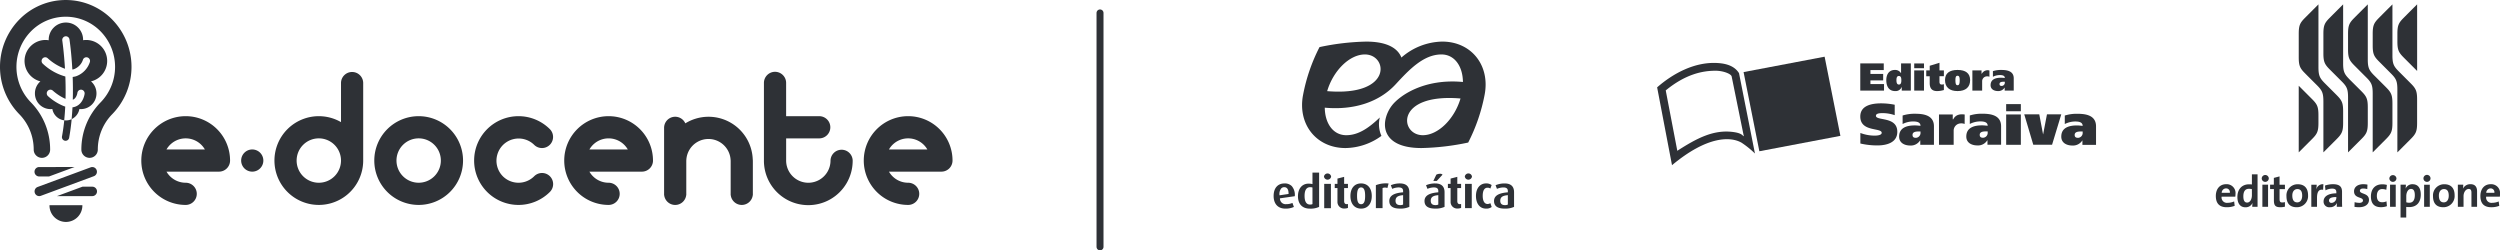 <svg xmlns="http://www.w3.org/2000/svg" width="773.117" height="77.419" viewBox="0 0 773.117 77.419"><g transform="translate(-242.793 -3868.14)"><path d="M262.665,3905.348c-.173,1.67-.4,3.339-.7,4.978a1.143,1.143,0,0,0,.9,1.335l.206.02a1.134,1.134,0,0,0,1.106-.938c.346-1.9.6-3.841.781-5.761a4.134,4.134,0,0,1-2.3.366m8.287-12.048a6.486,6.486,0,0,0-2.455-12.726l0-.072a5.319,5.319,0,1,0-10.637,0l0,.091a6.236,6.236,0,0,0-1.066-.091,6.5,6.5,0,0,0-1.5,12.8,4.888,4.888,0,0,0-1.692,3.712,4.829,4.829,0,0,0,4.786,4.87,4.977,4.977,0,0,0,.6-.04,4.287,4.287,0,0,0,3.668,3.506c.144-1.422.249-2.844.319-4.248l-.357-.113a16.743,16.743,0,0,1-4.95-3.089,1.159,1.159,0,0,1-.15-1.613,1.114,1.114,0,0,1,1.586-.152,15.265,15.265,0,0,0,3.96,2.582c.062-2.434.029-4.776-.054-6.92a16.706,16.706,0,0,1-6.943-3.925,1.156,1.156,0,0,1-.138-1.612,1.112,1.112,0,0,1,1.586-.142,16.029,16.029,0,0,0,5.379,3.285c-.3-5.128-.823-8.65-.833-8.723a1.143,1.143,0,0,1,.94-1.308,1.128,1.128,0,0,1,1.284.955c.025.161.585,3.869.886,9.311a3.366,3.366,0,0,0,.505-.108,4.682,4.682,0,0,0,2.766-2.879,1.12,1.12,0,0,1,1.407-.752,1.152,1.152,0,0,1,.742,1.435,6.929,6.929,0,0,1-4.261,4.386,5.727,5.727,0,0,1-1.054.214c.075,2.1.105,4.5.035,7.039l.063-.022c1.125-.446,1.357-2.067,1.359-2.083a1.129,1.129,0,0,1,1.257-.991,1.143,1.143,0,0,1,.975,1.282c-.013.12-.389,2.963-2.749,3.916a4.093,4.093,0,0,1-1,.257c-.064,1.2-.15,2.423-.266,3.652a4.315,4.315,0,0,0,2.4-3.128l.5.027a4.826,4.826,0,0,0,4.785-4.868,4.887,4.887,0,0,0-1.692-3.713" fill="#2e3136"/><path d="M258.1,3931.587a5.085,5.085,0,1,0,10.168,0Zm10.2-5.715-7.884,2.916h10.917a1.458,1.458,0,0,0,0-2.916Zm-13.378-6.077a1.459,1.459,0,0,0,0,2.918h3.031l7.884-2.918Zm15.92.089-16.411,6.075a1.465,1.465,0,0,0-.857,1.871,1.429,1.429,0,0,0,1.839.871l16.411-6.075a1.464,1.464,0,0,0,.858-1.87,1.437,1.437,0,0,0-1.349-.96,1.392,1.392,0,0,0-.491.088M248.748,3874.2a20.93,20.93,0,0,0-.035,29.209h0l.037.037a15.593,15.593,0,0,1,4.465,10.967,2.542,2.542,0,1,0,5.084,0v-.014a20.8,20.8,0,0,0-5.918-14.571h0l-.037-.037a15.7,15.7,0,0,1,0-21.937,15.072,15.072,0,0,1,21.567,0,15.7,15.7,0,0,1,0,21.937l-.036.036h0a20.792,20.792,0,0,0-5.919,14.585h0a2.542,2.542,0,1,0,5.084,0l0-.017a15.584,15.584,0,0,1,4.466-10.95l.035-.036h0a20.933,20.933,0,0,0-.033-29.21,20.1,20.1,0,0,0-28.759,0" fill="#2e3136"/><path d="M306.152,3914.358H294.28a6.852,6.852,0,0,1,11.872,0m7.788,3.432h0a13.724,13.724,0,1,0-13.724,13.724,3.431,3.431,0,1,0,0-6.862,6.853,6.853,0,0,1-5.935-3.43h16.228a3.434,3.434,0,0,0,3.432-3.432m10.291,0a3.43,3.43,0,1,0-3.431,3.431,3.432,3.432,0,0,0,3.431-3.431m24.016,0a6.862,6.862,0,1,1-6.861-6.861,6.862,6.862,0,0,1,6.861,6.861m6.862,0v-24.016a3.432,3.432,0,0,0-6.863,0v12.132a13.722,13.722,0,1,0,6.863,11.883m24.016,0a6.861,6.861,0,1,1-6.862-6.862,6.863,6.863,0,0,1,6.862,6.862m6.862,0a13.723,13.723,0,1,0-13.724,13.724,13.726,13.726,0,0,0,13.724-13.724m12.3,4.851a6.861,6.861,0,0,1,9.705-9.7,3.431,3.431,0,0,0,4.851-4.853,13.724,13.724,0,1,0,0,19.409,3.431,3.431,0,0,0-4.851-4.854v0a6.863,6.863,0,0,1-9.705,0m38.651-8.282H425.068a6.851,6.851,0,0,1,11.871,0m7.788,3.43h0A13.723,13.723,0,1,0,431,3931.513a3.43,3.43,0,1,0,0-6.861,6.853,6.853,0,0,1-5.935-3.43H441.3a3.431,3.431,0,0,0,3.432-3.432m30.85,10.708h.028v-10.533h-.01l.008-.174-.036-.474a13.674,13.674,0,0,0-20.846-11.029,3.428,3.428,0,0,0-6.564,1.386V3928.5h.028a3.428,3.428,0,0,0,6.807,0h.028V3917.79h.008a6.856,6.856,0,0,1,13.707,0h.008l.009.173h-.009V3928.5h.029a3.428,3.428,0,0,0,6.806,0m30.9-10.644,0-.021v-.042h0a3.429,3.429,0,0,0-6.856,0h0a6.861,6.861,0,1,1-13.723,0l-.005-.007.006-.131v-6.722h10.291a3.432,3.432,0,0,0,0-6.863H485.9v-10.291a3.432,3.432,0,0,0-6.864,0v23.877l0,.05,0,.088a13.722,13.722,0,0,0,27.444.125l0-.062m23.089-3.5H517.7a6.851,6.851,0,0,1,11.871,0m7.788,3.432h0a13.724,13.724,0,1,0-13.724,13.724,3.431,3.431,0,1,0,0-6.862,6.851,6.851,0,0,1-5.936-3.431h16.227a3.431,3.431,0,0,0,3.432-3.432" fill="#2e3136"/><path d="M934.053,3928.954H929.82a1.653,1.653,0,0,0,1.885,1.9,4.944,4.944,0,0,0,1.992-.424l.162,1.363a6.7,6.7,0,0,1-2.448.432c-2.169,0-3.38-1.081-3.38-3.482,0-2.1,1.153-3.641,3.206-3.641a2.737,2.737,0,0,1,2.874,3.054,5.089,5.089,0,0,1-.058.8m-2.874-2.562a1.372,1.372,0,0,0-1.333,1.363h2.518a1.164,1.164,0,0,0-1.185-1.363m8.117,5.7a7.352,7.352,0,0,1,.085-1.147h-.029a2.285,2.285,0,0,1-2.161,1.295c-1.667,0-2.49-1.249-2.49-3.206,0-2.308,1.347-3.9,3.617-3.9a6.84,6.84,0,0,1,.868.046v-3.136h1.748v10.047Zm-.11-5.468a4.34,4.34,0,0,0-.926-.1c-1,0-1.719.629-1.719,2.322,0,1.279.376,1.937,1.174,1.937.919,0,1.471-1.069,1.471-2.245Zm4.127-2.245a1.082,1.082,0,0,1-1.089-1.075,1.094,1.094,0,0,1,2.186,0,1.094,1.094,0,0,1-1.1,1.075m-.884.874h1.759v6.837h-1.759Zm5.543,6.967c-1.511,0-1.979-.544-1.979-2.139v-3.469h-1.181v-1.359h1.165v-2.1l1.763-.468v2.573H949.4v1.359H947.74v3c0,.881.2,1.127.811,1.127a3.576,3.576,0,0,0,.852-.106v1.413a5.861,5.861,0,0,1-1.431.174m5.09,0c-1.942,0-3.19-1-3.19-3.434a3.437,3.437,0,0,1,3.492-3.673c1.937,0,3.19,1.073,3.19,3.423a3.452,3.452,0,0,1-3.492,3.684m.176-5.618c-.785,0-1.557.6-1.557,2s.514,2.117,1.535,2.117c.862,0,1.521-.7,1.521-2.083,0-1.325-.468-2.036-1.5-2.036m7.971.232c-1.255-.264-1.887.563-1.887,2.462v2.8h-1.763v-6.839h1.663a9.119,9.119,0,0,1-.124,1.371h.03a2.073,2.073,0,0,1,2.169-1.527Zm4.227,5.258a7.9,7.9,0,0,1,.068-1.159l-.016-.014a2.3,2.3,0,0,1-2.181,1.3,1.731,1.731,0,0,1-1.952-1.795c0-1.639,1.617-2.5,3.943-2.5v-.378c0-.711-.342-1.081-1.335-1.081a4.422,4.422,0,0,0-2.019.536l-.156-1.473a7.444,7.444,0,0,1,2.451-.43c2.2,0,2.822.9,2.822,2.384v2.848c0,.548.012,1.195.038,1.763Zm-.138-3.024c-1.857,0-2.27.53-2.27,1.081a.721.721,0,0,0,.813.728,1.576,1.576,0,0,0,1.457-1.653Zm7.039,3.152a9.262,9.262,0,0,1-1.427-.118l.038-1.445a5.888,5.888,0,0,0,1.473.208c.674,0,1.112-.278,1.112-.73,0-1.211-2.759-.523-2.759-2.848,0-1.2.974-2.19,2.9-2.19a8.492,8.492,0,0,1,1.248.126l-.054,1.389a4.757,4.757,0,0,0-1.262-.178c-.689,0-1.021.278-1.021.7,0,1.11,2.806.616,2.806,2.831,0,1.345-1.181,2.25-3.058,2.25m6.742-.008c-1.9,0-3.082-.989-3.082-3.312,0-2.138,1.119-3.765,3.537-3.765a5.444,5.444,0,0,1,1.4.188l-.18,1.517a3.863,3.863,0,0,0-1.236-.238c-1.115,0-1.684.823-1.684,2.12,0,1.164.459,1.961,1.623,1.961a3.179,3.179,0,0,0,1.351-.282l.137,1.493a5.285,5.285,0,0,1-1.87.318m3.713-7.833a1.085,1.085,0,0,1-1.089-1.075,1.1,1.1,0,0,1,2.193,0,1.1,1.1,0,0,1-1.1,1.075m-.879.874h1.759v6.837h-1.759Zm5.886,6.929a5.836,5.836,0,0,1-.88-.052v3.274h-1.76v-10.151H986.8a7.689,7.689,0,0,1-.072,1.139h.03a2.227,2.227,0,0,1,2.14-1.279c1.627,0,2.51,1.169,2.51,3.19,0,2.38-1.237,3.879-3.6,3.879m.589-5.626c-.917,0-1.469,1.077-1.469,2.246v1.9a3.058,3.058,0,0,0,.924.13c.991,0,1.717-.636,1.717-2.329,0-1.275-.372-1.942-1.172-1.942m4.931-2.177a1.083,1.083,0,0,1-1.089-1.075,1.091,1.091,0,0,1,2.182,0,1.093,1.093,0,0,1-1.093,1.075m-.883.874h1.755v6.837h-1.755Zm5.938,6.967c-1.937,0-3.19-1-3.19-3.434a3.438,3.438,0,0,1,3.49-3.673c1.94,0,3.193,1.073,3.193,3.423a3.454,3.454,0,0,1-3.493,3.684m.178-5.618c-.778,0-1.553.6-1.553,2s.511,2.117,1.527,2.117c.865,0,1.527-.7,1.527-2.083,0-1.325-.468-2.036-1.5-2.036m8.518,5.49v-4.375c0-.717-.194-1.147-.842-1.147-.9,0-1.6,1.021-1.6,2.216v3.306h-1.759v-6.839h1.665a7.048,7.048,0,0,1-.1,1.211l.012.012a2.509,2.509,0,0,1,2.326-1.379c1.543,0,2.037,1,2.037,2.19v4.8Zm8.782-3.138h-4.233a1.654,1.654,0,0,0,1.885,1.9,4.961,4.961,0,0,0,1.994-.424l.168,1.363a6.757,6.757,0,0,1-2.448.432c-2.177,0-3.384-1.081-3.384-3.482,0-2.1,1.153-3.641,3.2-3.641a2.736,2.736,0,0,1,2.874,3.054,5.619,5.619,0,0,1-.058.8m-2.87-2.562a1.368,1.368,0,0,0-1.333,1.363h2.51a1.156,1.156,0,0,0-1.177-1.363" fill="#2e3136"/><path d="M959.764,3903.817v2.292c0,2.629-.362,3.414-1.981,5.035-1.031,1.033-4.115,4.117-4.115,4.117v-20.6l4.115,4.123c1.619,1.613,1.981,2.4,1.981,5.029m26.4-17.848c1.027,1.031,4.119,4.119,4.119,4.119v-20.6s-3.092,3.088-4.119,4.127c-1.619,1.613-1.984,2.393-1.984,5.029v2.288c0,2.633.365,3.418,1.984,5.033m-20.75,11.6c-.791-.789-2.772-2.776-3.669-3.667-1.611-1.617-1.979-2.4-1.979-5.033v-19.373s-3.084,3.088-4.117,4.127c-1.617,1.613-1.979,2.393-1.979,5.029v7.169c0,2.63.362,3.422,1.979,5.031.781.8,2.768,2.776,3.671,3.671,1.607,1.615,1.975,2.4,1.975,5.037v15.705s3.092-3.084,4.119-4.117c1.615-1.621,1.985-2.406,1.985-5.035V3902.6c0-2.628-.37-3.414-1.985-5.033m7.631-1.223c-.777-.774-2.726-2.722-3.64-3.63a.141.141,0,0,0-.026-.032c-1.59-1.6-1.974-2.382-1.98-4.922v-18.266s-3.1,3.088-4.121,4.127c-1.621,1.613-1.983,2.393-1.983,5.029v5.95c0,2.628.362,3.41,1.983,5.038.785.786,2.78,2.773,3.671,3.668,1.607,1.607,1.971,2.4,1.971,5.019a.035.035,0,0,1,0,.018v16.92l4.121-4.117c1.617-1.621,1.983-2.406,1.983-5.035v-4.73c0-2.629-.366-3.418-1.983-5.037m7.625-1.217c-.776-.776-2.726-2.73-3.64-3.636,0,0-.014-.022-.026-.022-1.587-1.6-1.97-2.388-1.976-4.932v-17.043s-3.1,3.088-4.122,4.127c-1.62,1.613-1.982,2.393-1.982,5.029v4.727c0,2.636.362,3.417,1.982,5.038.786.788,2.777,2.784,3.672,3.674,1.607,1.6,1.969,2.394,1.969,5.018,0,.008,0,.008,0,.008v18.148l4.119-4.117c1.613-1.621,1.983-2.406,1.983-5.035v-5.95c0-2.628-.37-3.417-1.983-5.034m7.625-1.219c-.776-.776-2.722-2.729-3.628-3.636-.012-.014-.022-.022-.03-.03-1.6-1.6-1.972-2.38-1.984-4.925v-15.823s-3.1,3.088-4.118,4.127c-1.615,1.613-1.984,2.393-1.984,5.029v3.51c0,2.63.369,3.415,1.984,5.028.784.792,2.778,2.784,3.668,3.682,1.611,1.607,1.977,2.394,1.977,5.018v19.375s3.085-3.084,4.115-4.117c1.621-1.621,1.988-2.406,1.988-5.035v-7.169c0-2.632-.367-3.417-1.988-5.034" fill="#2e3136"/><path d="M652.475,3901.437c.06,4.946,2.639,8.513,6.646,8.513,3.936,0,7.227-2.489,10.374-5.479a8.772,8.772,0,0,0,.505,5.69,19.252,19.252,0,0,1-11.11,3.762c-9.013,0-14.887-7.37-13.122-16.463a54.483,54.483,0,0,1,5.081-14.755,75.552,75.552,0,0,1,14.439-1.7c6.729,0,9.835,2.221,10.884,4.935A19.674,19.674,0,0,1,688.785,3881c9.018,0,14.881,7.367,13.119,16.459a54.78,54.78,0,0,1-5.078,14.763,76.41,76.41,0,0,1-14.442,1.7c-6.729,0-9.835-2.224-10.886-4.935-1.11-2.884.2-6.249,1.774-8.263,2.221-2.843,9.632-8.373,21.931-7.234-.068-4.95-2.643-8.513-6.647-8.513-5.534,0-9.975,4.7-14.152,9.221-5.109,5.53-12.925,8.064-21.933,7.238m12.413-16.459c-4.735,0-9.783,4.981-11.667,11.347,20.334,1.709,18.846-11.347,11.667-11.347m17.908,24.972c4.731,0,9.775-4.987,11.66-11.351-20.334-1.711-18.845,11.351-11.66,11.351" fill="#2e3136"/><path d="M640.53,3931.276a1.739,1.739,0,0,1-1.915-1.731l-.011-.071,4.592-.656a4.144,4.144,0,0,0-.912-3.11,3,3,0,0,0-2.255-.84c-2.108,0-3.371,1.453-3.371,3.871,0,2.453,1.351,3.916,3.612,3.916a6.084,6.084,0,0,0,2.654-.517l-.449-1.246a4.667,4.667,0,0,1-1.945.384m-2.058-2.816a2.742,2.742,0,0,1,.527-2.037,1.244,1.244,0,0,1,.946-.4c.887,0,1.336.693,1.336,2.031v.064l-2.8.422Zm9.405,4.2a6.192,6.192,0,0,0,2.847-.538v-10.595h-2.055v3.551l-.089-.028a5.127,5.127,0,0,0-1.105-.122c-2,0-3.289,1.527-3.289,3.887,0,2.443,1.347,3.845,3.691,3.845m.111-6.638a2.078,2.078,0,0,1,.633.093l.048.013v5.126l-.037.02a1.559,1.559,0,0,1-.719.12c-1.114,0-1.686-.9-1.686-2.673,0-1.787.591-2.7,1.761-2.7m6.385,6.495H652.3V3925h2.074Zm-2.144-9.769a1.114,1.114,0,0,1,2.208,0,1.115,1.115,0,0,1-2.208,0m4.168,7.738V3926.3h-.837V3925h.837v-1.638l2.067-.531V3925h1.177v1.3h-1.177v4.007c0,.647.267.965.78.965a1.422,1.422,0,0,0,.4-.053v1.214a2.713,2.713,0,0,1-1.019.189,2.028,2.028,0,0,1-2.225-2.145m7.3-5.613c-2.032,0-3.292,1.484-3.292,3.892s1.271,3.9,3.3,3.9,3.3-1.5,3.3-3.9-1.266-3.892-3.313-3.892m.01,6.426c-1.106,0-1.246-1.379-1.246-2.568,0-1.221.14-2.623,1.246-2.623s1.249,1.4,1.249,2.623c0,1.265-.147,2.568-1.249,2.568m6.681-5.014-.041.024v6.208h-2.069v-7.1a8.371,8.371,0,0,1,3.935-.521l-.37,1.4a2,2,0,0,0-1.455-.011m5.319,6.375a6.734,6.734,0,0,0,2.922-.538v-4.528c0-1.8-.991-2.721-2.932-2.721a7.123,7.123,0,0,0-2.793.552l.429,1.125a5.218,5.218,0,0,1,1.949-.442c.608,0,1.418.117,1.418,1.093v.42l-.068,0c-1.956.177-4.2.652-4.2,2.691,0,1.557,1.1,2.344,3.276,2.344m.912-4.154.081-.007v2.9l-.041.023a1.9,1.9,0,0,1-.841.161c-.969,0-1.461-.449-1.461-1.337,0-1.266.905-1.6,2.262-1.735m12.272-6.34-1.772,1.929h-1.066l.912-1.922a2.328,2.328,0,0,1,1.127-.283.951.951,0,0,1,.8.276m-2.293,10.494a6.7,6.7,0,0,0,2.919-.538v-4.528c0-1.8-.984-2.721-2.933-2.721a7.133,7.133,0,0,0-2.793.552l.433,1.125a5.2,5.2,0,0,1,1.949-.442c.606,0,1.412.117,1.412,1.093v.42l-.066,0c-1.952.177-4.2.652-4.2,2.691,0,1.557,1.1,2.344,3.279,2.344m.916-4.154.071-.007v2.9l-.037.023a1.9,1.9,0,0,1-.84.161c-.97,0-1.46-.449-1.46-1.337,0-1.266.9-1.6,2.266-1.735m3.873,1.98V3926.3h-.837V3925h.837v-1.638l2.072-.531V3925h1.177v1.3h-1.177v4.007c0,.647.265.965.778.965a1.457,1.457,0,0,0,.4-.053v1.214a2.767,2.767,0,0,1-1.021.189,2.03,2.03,0,0,1-2.228-2.145m6.541,2.031h-2.074V3925h2.074Zm-2.146-9.769a1.117,1.117,0,0,1,2.214,0,1.118,1.118,0,0,1-2.214,0m7.894,8.217.419,1.194a2.7,2.7,0,0,1-1.792.5c-1.868,0-3.072-1.534-3.072-3.916,0-2.673,1.538-3.871,3.061-3.871a2.738,2.738,0,0,1,1.785.511l-.4,1.082a1.411,1.411,0,0,0-.877-.267c-.673,0-1.483.444-1.483,2.522,0,1.571.547,2.51,1.477,2.51a1.451,1.451,0,0,0,.883-.266m4.415,1.7a6.674,6.674,0,0,0,2.918-.538v-4.528c0-1.8-.981-2.721-2.93-2.721a7.108,7.108,0,0,0-2.79.552l.431,1.125a5.172,5.172,0,0,1,1.949-.442c.6,0,1.42.117,1.42,1.093v.42l-.068,0c-1.96.177-4.206.652-4.206,2.691,0,1.557,1.1,2.344,3.276,2.344m.916-4.154.082-.007v2.9l-.048.023a1.845,1.845,0,0,1-.837.161c-.966,0-1.463-.449-1.463-1.337,0-1.266.916-1.6,2.266-1.735" fill="#2e3136"/><path d="M852.745,3889.912v6.246h3.022v-2.945a1.5,1.5,0,0,1,1.315-1.449,1.942,1.942,0,0,1,.938.107v-1.936a2.031,2.031,0,0,0-2.342.985h-.1v-1.008Z" fill="#2e3136"/><path d="M825.339,3889.811v-2.063h-7.261v8.412h7.342v-2.016h-4.2v-1.132h3.937V3891h-3.937v-1.185Z" fill="#2e3136"/><path d="M830.032,3894.29c-.663,0-.77-.7-.77-1.359,0-.645.107-1.291.747-1.291.674,0,.767.646.767,1.37,0,.584-.093,1.28-.744,1.28m.659-3.577-.068,0a2.042,2.042,0,0,0-1.841-.942c-1.885,0-2.659,1.471-2.659,3.156,0,1.816.744,3.377,2.744,3.377a1.946,1.946,0,0,0,2.014-1.291h.021v1.142h2.812v-8.4h-3.023Z" fill="#2e3136"/><path d="M839.552,3888.48v1.431H838.48v1.806h1.072v2.152c0,1.659.757,2.44,2.3,2.44a7.543,7.543,0,0,0,2.08-.328v-1.8a2.142,2.142,0,0,1-.708.106c-.4,0-.655-.285-.655-.817v-1.756h1.363v-1.806h-1.363v-2.359Z" fill="#2e3136"/><path d="M848.157,3894.5c-.587,0-.659-.672-.659-1.582,0-.74.072-1.355.659-1.355s.672.615.672,1.355c0,.91-.085,1.582-.672,1.582m0-4.73c-2.533,0-3.871,1.053-3.871,3.148,0,2.161,1.338,3.386,3.871,3.386s3.888-1.225,3.888-3.386c0-2.1-1.368-3.148-3.888-3.148" fill="#2e3136"/><path d="M862.775,3893.417v.185a1.009,1.009,0,0,1-.936,1.116c-.472,0-.7-.166-.7-.595,0-.651.717-.706,1.34-.706Zm-4.4,1.055c0,1.305,1.133,1.829,2.29,1.829a2.225,2.225,0,0,0,2.019-1.04h.049v.9h2.8v-3.8c0-2.274-2.095-2.587-3.824-2.587a8.138,8.138,0,0,0-2.616.362v1.744a4.814,4.814,0,0,1,2.086-.527c.762,0,1.583.1,1.6.9-.276-.017-.753-.077-1.174-.077-1.506,0-3.228.383-3.228,2.3" fill="#2e3136"/><rect width="3.022" height="6.246" transform="translate(834.762 3889.911)" fill="#2e3136"/><rect width="3.022" height="1.472" transform="translate(834.762 3887.763)" fill="#2e3136"/><path d="M824.7,3909.218c0,.632-1.023.862-2.165.862a12.43,12.43,0,0,1-4.432-.821v3.26a22.853,22.853,0,0,0,5.3.591c2.8,0,6.125-.848,6.125-4.215,0-4.851-6.608-3.3-6.608-4.945,0-.8,1.318-.825,2.076-.825a11.489,11.489,0,0,1,3.73.631v-3.224a21.26,21.26,0,0,0-4.166-.429c-2.869,0-6.479.608-6.479,4.07,0,4.879,6.623,3.354,6.623,5.045" fill="#2e3136"/><rect width="4.539" height="9.386" transform="translate(863.195 3903.534)" fill="#2e3136"/><rect width="4.543" height="2.21" transform="translate(863.191 3900.335)" fill="#2e3136"/><path d="M874.633,3909.659H874.6l-1.17-6.161h-4.645l2.792,9.4h5.813l2.85-9.4h-4.43Z" fill="#2e3136"/><path d="M842.42,3912.912h4.539v-4.43a2.238,2.238,0,0,1,1.978-2.168,2.894,2.894,0,0,1,1.416.162l.013-2.922c-1.3-.179-2.767-.056-3.537,1.48h-.153v-1.5H842.42Z" fill="#2e3136"/><path d="M836.7,3909.084a1.521,1.521,0,0,1-1.4,1.68c-.708,0-1.063-.255-1.063-.9,0-.984,1.08-1.069,2.022-1.069h.441Zm-5.53-2.593a7.251,7.251,0,0,1,3.139-.793c1.134,0,2.38.147,2.391,1.348-.409-.038-1.125-.121-1.755-.121-2.254,0-4.851.574-4.851,3.458,0,1.963,1.69,2.759,3.434,2.759a3.347,3.347,0,0,0,3.035-1.57h.069v1.349h4.228v-5.713c0-3.416-3.161-3.888-5.758-3.888a12.254,12.254,0,0,0-3.932.542Z" fill="#2e3136"/><path d="M857.474,3909.068a1.509,1.509,0,0,1-1.4,1.671c-.7,0-1.059-.251-1.059-.9,0-.976,1.076-1.064,2.01-1.064h.449Zm-5.526-2.593a7.307,7.307,0,0,1,3.135-.793c1.134,0,2.384.142,2.391,1.352-.413-.038-1.127-.129-1.759-.129-2.259,0-4.851.578-4.851,3.462,0,1.963,1.69,2.748,3.447,2.748a3.342,3.342,0,0,0,3.027-1.568h.072v1.357h4.215V3907.2c0-3.424-3.152-3.892-5.749-3.892a12.125,12.125,0,0,0-3.928.542Z" fill="#2e3136"/><path d="M886.85,3908.8v.291a1.524,1.524,0,0,1-1.407,1.676c-.7,0-1.064-.247-1.064-.9,0-.974,1.081-1.072,2.014-1.072Zm-6.614,1.586c0,1.972,1.7,2.759,3.439,2.759a3.394,3.394,0,0,0,3.063-1.57h.036v1.357h4.211v-5.71c0-3.422-3.143-3.892-5.749-3.892a12.074,12.074,0,0,0-3.915.542v2.627a7.35,7.35,0,0,1,3.13-.789c1.138,0,2.376.144,2.4,1.35-.416-.028-1.135-.13-1.767-.13-2.254,0-4.847.579-4.847,3.456" fill="#2e3136"/><path d="M811.931,3910.153l-4.883-24.48-25.06,4.758,4.879,24.484Z" fill="#2e3136"/><path d="M781.929,3910.271c-.5-.7-1.515-1.084-3.089-1.3-6.072-.821-11.157,1.829-17.344,5.8l-3.579-18.672c6.14-5.038,11.4-6.1,15.489-6.085,2.2.015,4.577.883,4.888,1.719l3.752,18.452Zm-7.8-22.629c-7.188-.506-13.994,3.237-18.873,7.514l4.6,24.067c10.888-9.079,18.121-8.913,21.528-6.942a27.837,27.837,0,0,1,4.122,3.333l-4.924-24.841c-1.3-2.1-3.666-2.942-6.457-3.131" fill="#2e3136"/><line y1="72.342" transform="translate(582.97 3872.139)" fill="#2e3136" stroke="#2e3136" stroke-linecap="round" stroke-linejoin="round" stroke-width="2.157"/></g></svg>